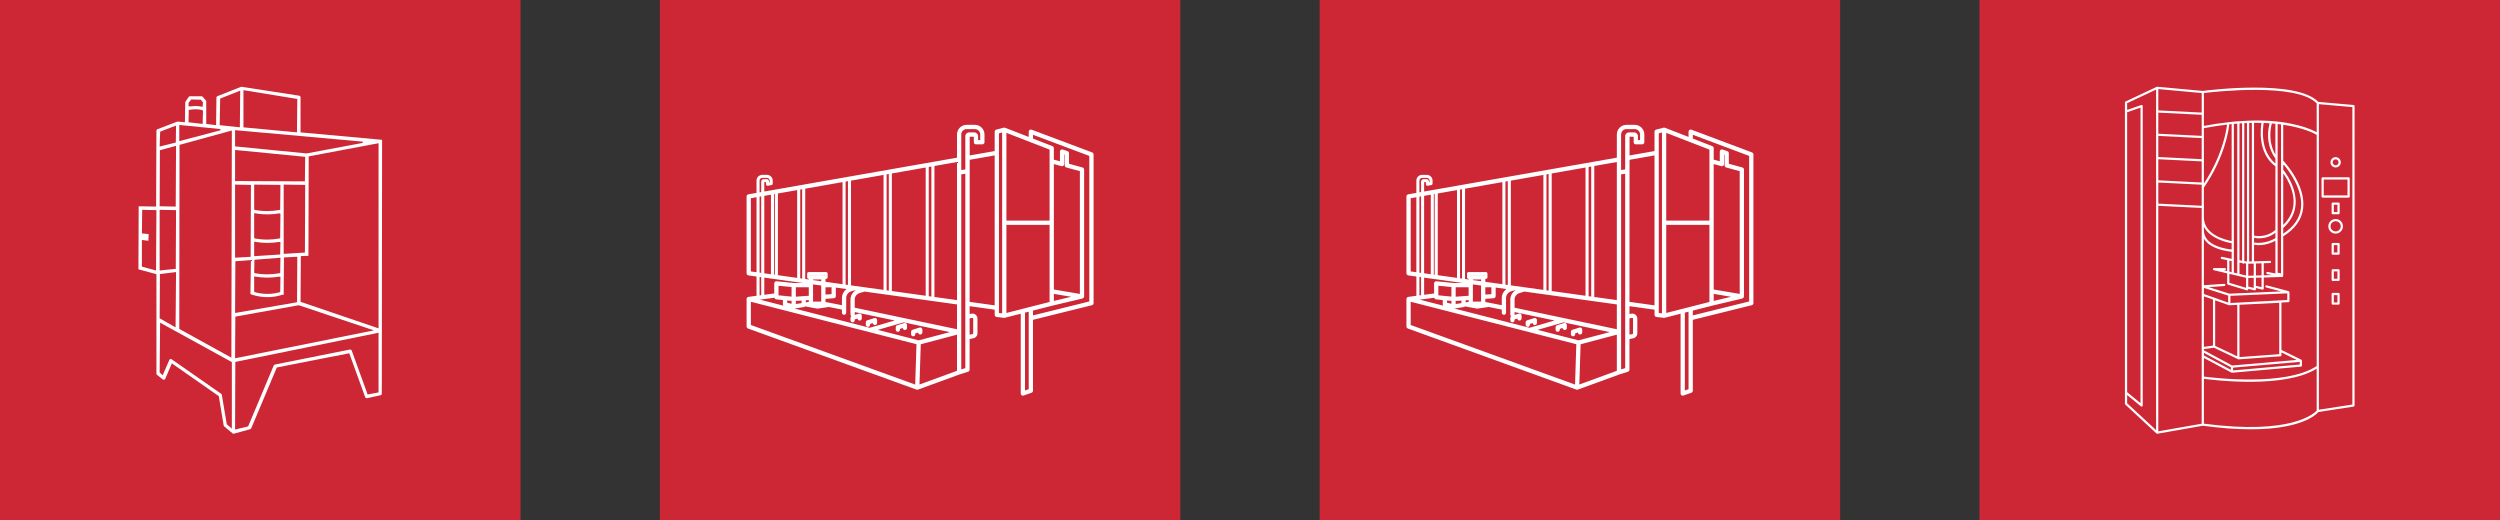 <?xml version="1.0" encoding="utf-8"?>
<!-- Generator: Adobe Illustrator 25.2.1, SVG Export Plug-In . SVG Version: 6.00 Build 0)  -->
<svg version="1.1" xmlns="http://www.w3.org/2000/svg" xmlns:xlink="http://www.w3.org/1999/xlink" x="0px" y="0px"
	 viewBox="0 0 600 124.919" style="enable-background:new 0 0 600 124.919;" xml:space="preserve">
<rect x="0" y="0" width="600" height="124.919" fill="#333333" stroke="none"/>
<style type="text/css">
	.st0{fill:#4A4A49;}
	.st1{fill:none;stroke:#4A4A49;stroke-width:0.179;stroke-miterlimit:10;}
	.st2{fill:#FFFFFF;}
	.st3{fill:none;stroke:#FFFFFF;stroke-width:0.517;stroke-miterlimit:10;}
	.st4{fill:#CD2635;}
	.st5{display:none;}
	.st6{display:inline;}
	.st7{fill:none;stroke:#4A4A49;stroke-width:0.25;stroke-miterlimit:10;}
	.st8{display:inline;fill:#4A4A49;}
	.st9{display:inline;fill:none;stroke:#4A4A49;stroke-width:0.25;stroke-miterlimit:10;}
</style>
<g id="Laag_1">
	<g>
		<g>
			<rect class="st4" width="124.919" height="124.919"/>
			<g>
				<path class="st2" d="M72.13,31.767v-8.419c0-0.192-0.139-0.353-0.328-0.385L57.894,20.82l-5.707,2.258
					c-0.149,0.059-0.246,0.202-0.246,0.363l-0.082,6.595l-2.364-0.291v-5.392c0-0.096-0.034-0.187-0.096-0.258l-0.764-0.868
					c-0.073-0.082-0.179-0.131-0.291-0.131h-2.74c-0.131,0-0.251,0.063-0.322,0.17l-0.755,1.11
					c-0.045,0.064-0.069,0.141-0.069,0.217l-0.082,4.744l-1.523-0.14l-0.351,0.005l-4.713,1.806
					c-0.151,0.059-0.249,0.203-0.249,0.365l-0.076,18.208l-4.187-0.076l-0.057,15.13l4.32,1.167v23.869
					c0,0.123,0.054,0.234,0.148,0.308l1.375,1.08c0.046,0.037,0.107,0.071,0.327,0.071h0.013c0.118-0.031,0.216-0.118,0.262-0.232
					l1.577-3.689l11.221,7.833l0.059,0.12l1.153,6.933c0.014,0.088,0.062,0.171,0.132,0.233l1.998,1.673l0.093,0.069
					c0.048,0.02,0.09,0.029,0.135,0.029l0.099-0.016l3.909-1.081c0.116-0.031,0.209-0.114,0.255-0.224l6.138-14.583l17.384-3.413
					l3.824,10.543c0.056,0.158,0.213,0.245,0.449,0.246l3.234-0.72c0.179-0.039,0.305-0.196,0.305-0.38l0.069-60.917L72.13,31.767z
					 M37.446,64.915l-3.392-0.927v-6.392l0.081,0.005l1.471,0.187l0.072-1.607l-1.624-0.16l0.076-5.663l3.41,0.076L37.446,64.915z
					 M58.427,21.638l12.926,2.11l-0.082,8.013l-12.844-1.196V21.638z M87.086,33.996l-0.051,0.305l-13.444,2.521l-17.173-1.686
					v-3.897L87.086,33.996z M56.487,62.699l3.735-0.292L60.1,70.574l0.367,0.143c0.164,0.062,1.659,0.599,3.721,0.599
					c1.262,0,2.485-0.2,3.651-0.598l0.243,0.048l0.069-8.98l3.201-0.168L71.29,72.537l-14.872,2.578L56.487,62.699z M56.418,61.844
					V44.303l3.803,0.076l-0.069,17.255L56.418,61.844z M61.455,51.231c0.882,0.148,1.799,0.222,2.726,0.222
					c0.917,0,1.815-0.075,2.667-0.221l0.458,0.012l-0.062,5.949l-0.257,0.05c-0.915,0.173-1.873,0.26-2.848,0.26
					c-1.29,0-2.32-0.152-2.819-0.243l-0.321-0.122v-5.985L61.455,51.231z M61.001,50.294v-5.991l6.305,0.076l-0.062,5.97
					l-0.257,0.05c-0.915,0.173-1.873,0.26-2.848,0.26c-1.29,0-2.32-0.152-2.819-0.243L61.001,50.294z M61.455,58.076
					c0.874,0.147,1.786,0.221,2.71,0.221c0.919,0,1.822-0.075,2.683-0.22l0.458,0.012l-0.069,2.99l-6.236,0.404v-3.485
					L61.455,58.076z M61.07,62.34l6.236-0.487l-0.062,3.679l-0.257,0.05c-0.903,0.171-1.86,0.259-2.844,0.259
					c-1.284,0-2.32-0.153-2.823-0.245l-0.321-0.122L61.07,62.34z M61.455,66.411c0.889,0.148,1.805,0.222,2.721,0.222
					c0.912,0,1.811-0.075,2.672-0.22l0.458,0.012l-0.055,3.666l-0.23,0.065c-0.903,0.253-1.853,0.381-2.824,0.381
					c-1.238,0-2.263-0.207-2.905-0.381l-0.291-0.135v-3.684L61.455,66.411z M56.481,75.987l15.185-2.725l0.101,0.012L89.74,79.29
					l-33.322,6.695L56.481,75.987z M68.082,60.93V44.303l5.165,0.076l-0.069,16.234L68.082,60.93z M73.172,43.527l-16.754-0.076
					v-7.464l16.83,1.652L73.172,43.527z M45.271,24.663l0.64-0.79l2.315,0.067l0.491,0.631l-0.09,1.074l-0.378-0.075
					c-0.393-0.079-0.826-0.118-1.289-0.118c-0.482,0-0.925,0.042-1.277,0.09l-0.445-0.027L45.271,24.663z M45.302,26.391
					l0.267-0.043c0.345-0.055,0.878-0.12,1.454-0.12c0.548,0,1.025,0.06,1.413,0.178l0.281,0.14l-0.082,3.189l-3.397-0.387
					L45.302,26.391z M43.028,29.992l9.868,0.983l-0.035,0.304l-9.832,2.598V29.992z M38.44,31.592l3.811-1.458l-0.056,4.073
					l-3.879,0.963L38.44,31.592z M38.372,36.064L42.251,35l-0.076,14.582l-3.859-0.076L38.372,36.064z M38.316,50.36l3.935,0.076
					l-0.067,14.088l-3.868,0.393V50.36z M38.383,65.776l3.868-0.48l-0.113,13.277l-3.823-2.187L38.383,65.776z M55.642,102.862
					l-1.17-0.992l-0.063-0.128l-1.167-6.975c-0.016-0.102-0.073-0.195-0.158-0.254l-11.878-8.278
					c-0.065-0.046-0.141-0.069-0.224-0.069L40.87,86.18c-0.112,0.035-0.203,0.119-0.249,0.23l-1.568,3.654l-0.122-0.097
					l-0.616-0.576l0.113-11.946l17.213,9.455V102.862z M55.529,85.84l-12.501-6.897l0.056-44.173l12.557-3.447L55.529,85.84z
					 M52.721,30.042l0.12-6.385l4.807-1.902l-0.083,8.802L52.721,30.042z M90.852,94.174l-2.62,0.501L84.413,84.14
					c-0.056-0.158-0.208-0.246-0.441-0.247l-17.995,3.6c-0.128,0.025-0.234,0.113-0.284,0.233l-6.136,14.602l-3.14,0.768
					l0.06-16.234l34.374-7.004V94.174z M90.852,78.804L72.13,72.435l0.069-10.967l1.824-0.072l0.062-23.868l16.767-3.155V78.804z"/>
			</g>
		</g>
		<g>
			<rect x="475.081" class="st4" width="124.919" height="124.919"/>
			<g>
				<path class="st2" d="M564.857,25.197l-8.473-0.747c-5.249-5.486-26.549-2.78-27.719-2.628l-10.912-1.003
					c-0.03-0.001-0.054,0.021-0.083,0.028c-0.018,0.004-0.037-0.012-0.054-0.003l-7.481,3.512c-0.093,0.044-0.153,0.137-0.153,0.24
					v72.299c0,0.074,0.031,0.145,0.085,0.195l7.481,6.938c0.002,0.002,0.005,0.001,0.007,0.003c0.002,0.001,0.001,0.005,0.003,0.006
					c0.048,0.04,0.109,0.062,0.171,0.062c0.015,0,0.031-0.001,0.046-0.004l10.904-1.916c4.509,0.606,8.316,0.851,11.521,0.851
					c12.156,0,15.675-3.512,16.211-4.147l8.463-1.302c0.13-0.02,0.225-0.131,0.225-0.263V25.462
					C565.1,25.325,564.994,25.209,564.857,25.197z M535.595,29.78v28.061c-1.323-0.234-6.657-1.439-6.658-5.656v-7.172
					c5.082-7.38,5.964-13.915,6.09-15.171C535.216,29.82,535.408,29.798,535.595,29.78z M538.101,29.58v32.992l-0.627-0.101V29.63
					C537.68,29.616,537.9,29.592,538.101,29.58z M540.441,29.495V62.74l-0.638,0.02V29.515
					C540.014,29.509,540.233,29.499,540.441,29.495z M542.753,29.505c-0.165,0.927-1.083,7.176,3.344,10.424v15.249
					c-0.339,0.319-2.23,1.914-5.125,1.361V29.478C541.594,29.473,542.172,29.49,542.753,29.505z M544.126,65.786l1.174,0.227
					l-1.998,0.058V63.18l1.499-0.047c0.147-0.005,0.262-0.127,0.258-0.274c-0.005-0.146-0.121-0.264-0.274-0.257l-1.741,0.056
					c-0.003,0-0.004-0.003-0.007-0.003c-0.003,0-0.005,0.004-0.009,0.004l-2.055,0.065v-3.984c0.36,0.052,0.72,0.1,1.061,0.1
					c1.855,0,3.367-0.682,4.064-1.061v7.847l-1.87-0.362c-0.146-0.029-0.284,0.066-0.311,0.211
					C543.888,65.618,543.982,65.758,544.126,65.786z M535.049,65.73l4.006,0.935v2.411l-4.006-1.205V65.73z M535.595,62.674v2.637
					l-0.546-0.127v-2.627L535.595,62.674z M537.474,63.009l0.659,0.104c0.036,0.105,0.117,0.189,0.234,0.189
					c0.09,0,0.157-0.052,0.205-0.12l0.482,0.076v2.859l-1.58-0.369V63.009z M547.977,41.622c0.554,0.767,1.472,2.199,2.025,3.958
					c1.027,3.269,0.33,6.083-2.025,8.387V41.622z M546.097,57.166c-0.507,0.304-2.632,1.436-5.125,1.045v-1.126
					c0.423,0.076,0.832,0.121,1.214,0.121c1.906,0,3.253-0.824,3.911-1.335V57.166z M540.611,63.263
					c0.032,0.014,0.059,0.04,0.096,0.04c0.044,0,0.075-0.028,0.112-0.046l0.072-0.002v2.887l-1.304,0.038v-2.885L540.611,63.263z
					 M539.586,66.712l1.304-0.038v2.421l-1.304-0.32V66.712z M541.422,66.658l1.348-0.039v2.299l-1.348-0.331V66.658z
					 M541.422,66.126v-2.888l1.348-0.042v2.891L541.422,66.126z M547.977,54.709c6.419-5.732,0.619-13.208,0-13.966v-1.375
					c1.284,1.506,4.826,6.127,4.238,10.659c-0.31,2.39-1.744,4.42-4.238,6.05V54.709z M547.445,65.615l-0.816-0.182V29.769
					c0.274,0.031,0.555,0.06,0.816,0.095V65.615z M546.097,37.088c-1.87-3.195-1.096-6.58-0.847-7.455
					c0.287,0.023,0.571,0.046,0.847,0.074V37.088z M546.097,38.057v1.187c-4.033-3.316-2.855-9.484-2.805-9.73
					c0.493,0.019,0.951,0.052,1.415,0.083C544.381,30.76,543.604,34.566,546.097,38.057z M539.271,62.76l-0.638-0.103V29.553
					c0.22-0.011,0.423-0.012,0.638-0.02V62.76z M536.943,29.672v35.942l-0.816-0.182V29.737
					C536.404,29.712,536.671,29.693,536.943,29.672z M517.994,32.623l10.411,0.519v5.06l-10.411-0.519V32.623z M528.405,30.537
					v2.073l-10.411-0.519V27.03l10.41,0.519L528.405,30.537C528.405,30.537,528.405,30.537,528.405,30.537z M517.994,38.215
					l10.411,0.519v5.061l-10.411-0.519V38.215z M528.937,44.047V30.761c1.971-0.379,3.808-0.65,5.549-0.852
					C534.325,31.348,533.403,37.27,528.937,44.047z M528.405,27.017l-10.41-0.519v-5.122l10.41,0.957V27.017z M517.994,43.808
					l10.411,0.519v5.06l-10.411-0.519V43.808z M535.595,58.379v1.506c-1.283-0.128-6.657-0.885-6.658-4.593v-0.887
					C530.416,57.331,534.591,58.21,535.595,58.379z M535.725,87.721l-6.789-3.649v-0.296l2.396-0.324l5.678,2.693
					c0.049,0.06,0.115,0.102,0.198,0.102c0.011,0,0.017-0.01,0.027-0.011c0.017,0.003,0.033,0.011,0.051,0.011
					c0.006,0,0.013,0,0.019,0l9.994-0.732c0.139-0.01,0.246-0.126,0.246-0.265v-0.668l3.678,1.8L535.725,87.721z M551.936,86.854
					v0.635l-16.001,1.415v-0.668L551.936,86.854z M537.474,73.146l9.54-0.475v12.332l-9.54,0.699V73.146z M536.943,85.524
					l-5.302-2.514V72.082l3.302,1.17c0.029,0.01,0.059,0.015,0.089,0.015c0.005,0,0.009,0,0.014,0l0.012-0.001l1.884-0.094V85.524z
					 M528.937,71.123l2.173,0.77v11.053l-2.173,0.294V71.123z M528.937,84.676l6.467,3.476v0.602l-6.467-3.433V84.676z
					 M535.298,72.721v-1.72l13.641-0.592v1.593L535.298,72.721z M534.766,72.625l-5.829-2.066v-1.46l5.829,1.843V72.625z
					 M528.937,85.922l6.608,3.507c0.039,0.021,0.081,0.031,0.124,0.031c0,0,0,0,0,0c0,0,0,0,0,0l0,0h0c0.008,0,0.015,0,0.023-0.001
					l16.533-1.462c0.137-0.012,0.242-0.127,0.242-0.265v-1.169c0-0.016-0.015-0.026-0.017-0.042
					c-0.007-0.043-0.021-0.079-0.047-0.113c-0.015-0.02-0.028-0.033-0.048-0.048c-0.014-0.011-0.021-0.029-0.037-0.037l-4.767-2.333
					c-0.002-0.001-0.003,0-0.005,0V72.608l1.672-0.088c0.141-0.007,0.252-0.124,0.252-0.265v-2.123c0-0.023-0.02-0.039-0.026-0.062
					c-0.009-0.036-0.018-0.066-0.041-0.095c-0.008-0.01-0.005-0.026-0.015-0.035c-0.016-0.016-0.042-0.013-0.061-0.023
					c-0.02-0.012-0.031-0.036-0.055-0.042l-5.268-1.396c-0.143-0.039-0.288,0.047-0.325,0.189c-0.037,0.142,0.047,0.287,0.189,0.325
					l3.581,0.949l-12.383,0.537l-4.976-1.574l3.748-0.255c0.146-0.01,0.257-0.137,0.247-0.283c-0.01-0.147-0.137-0.26-0.283-0.247
					l-4.865,0.331V57.269c1.471,2.531,5.604,3.059,6.658,3.151v1.709l-2.292-0.492c-0.144-0.028-0.285,0.061-0.316,0.204
					c-0.031,0.143,0.06,0.285,0.204,0.316l1.332,0.286c0,0.006-0.006,0.009-0.006,0.015v2.601l-0.846-0.197h0.296
					c0.147,0,0.266-0.119,0.266-0.266s-0.119-0.266-0.266-0.266h-2.604c-0.135,0-0.249,0.101-0.264,0.235
					c-0.015,0.134,0.072,0.258,0.204,0.289l3.215,0.75v2.463c0,0.117,0.077,0.221,0.189,0.254l4.538,1.365
					c0.025,0.008,0.051,0.011,0.077,0.011c0.056,0,0.112-0.018,0.159-0.052c0.067-0.05,0.107-0.129,0.107-0.213v-0.112l1.506,0.37
					c0.021,0.005,0.042,0.008,0.063,0.008c0.059,0,0.117-0.02,0.164-0.056c0.064-0.05,0.102-0.128,0.102-0.209v-0.299l1.55,0.381
					c0.021,0.005,0.042,0.008,0.063,0.008c0.059,0,0.117-0.02,0.164-0.056c0.064-0.05,0.102-0.128,0.102-0.209v-2.654l4.417-0.129
					c0.135-0.004,0.246-0.109,0.257-0.244c0.005-0.065-0.016-0.125-0.051-0.175c0.018-0.037,0.052-0.066,0.052-0.108v-9.23
					c2.814-1.748,4.421-3.973,4.765-6.62c0.711-5.473-4.116-10.84-4.765-11.533v-8.626c4.885,0.727,7.467,2.089,8.026,2.415v55.494
					c-7.407,4.945-24.895,2.817-27.066,2.529V85.922z M556.003,24.812v6.924c-1.336-0.734-5.881-2.816-14.433-2.816
					c-0.27,0-0.57,0.017-0.848,0.021c-0.006,0-0.009-0.006-0.015-0.006c-0.007,0-0.011,0.007-0.017,0.007
					c-0.351,0.006-0.707,0.014-1.07,0.027c-0.029-0.01-0.05-0.034-0.083-0.034c-0.036,0-0.062,0.025-0.093,0.039
					c-0.715,0.027-1.464,0.077-2.228,0.134c-0.011,0-0.018-0.011-0.029-0.01l-1.067,0.091c-0.423,0.039-0.867,0.094-1.305,0.143
					c-0.006-0.001-0.009-0.007-0.015-0.007c-0.018-0.003-0.029,0.013-0.046,0.015c-1.821,0.205-3.739,0.478-5.816,0.875v-7.89
					C531.313,22.035,551.188,19.782,556.003,24.812z M510.513,26.94l3.209-1.105v70.92l-3.209-2.639V26.94z M510.513,94.804
					l3.306,2.719c0.049,0.04,0.108,0.061,0.169,0.061c0.039,0,0.077-0.008,0.114-0.025c0.093-0.044,0.152-0.138,0.152-0.24V25.462
					c0-0.086-0.042-0.167-0.111-0.217c-0.07-0.05-0.16-0.063-0.241-0.035l-3.388,1.167v-1.613l6.949-3.262v81.721l-6.949-6.445
					V94.804z M517.994,49.401l10.411,0.519v2.264c0,0,0,0,0,0c0,0.001,0,0.001,0,0.002v3.105c0,0,0,0,0,0.001
					c0,0.001,0,0.001,0,0.002v13.442l0,2.011c0,0,0,0,0,0.001v13.484v1.249v5.126v11.081l-10.411,1.829V49.401z M528.937,101.678
					V90.912c2.562,0.346,19.345,2.384,27.066-2.428v10.055C555.434,99.175,549.99,104.47,528.937,101.678z M564.568,97.09
					l-8.033,1.235V87.993V32.202v-7.205l8.033,0.708V97.09z"/>
				<path class="st2" d="M557.435,47.435h6.232c0.147,0,0.266-0.119,0.266-0.266v-4.353c0-0.147-0.119-0.266-0.266-0.266h-6.232
					c-0.147,0-0.266,0.119-0.266,0.266v4.353C557.169,47.316,557.288,47.435,557.435,47.435z M557.701,43.082h5.701v3.821h-5.701
					V43.082z"/>
				<path class="st2" d="M560.551,40.198c0.685,0,1.243-0.558,1.243-1.243c0-0.685-0.558-1.242-1.243-1.242
					s-1.243,0.557-1.243,1.242C559.309,39.64,559.866,40.198,560.551,40.198z M560.551,38.244c0.392,0,0.711,0.319,0.711,0.711
					c0,0.392-0.319,0.711-0.711,0.711c-0.392,0-0.711-0.319-0.711-0.711C559.84,38.563,560.159,38.244,560.551,38.244z"/>
				<path class="st2" d="M560.551,52.558c-0.968,0-1.756,0.788-1.756,1.756s0.788,1.756,1.756,1.756
					c0.968,0,1.756-0.788,1.756-1.756S561.52,52.558,560.551,52.558z M560.551,55.539c-0.675,0-1.224-0.549-1.224-1.225
					c0-0.675,0.549-1.224,1.224-1.224c0.675,0,1.225,0.549,1.225,1.224C561.776,54.989,561.226,55.539,560.551,55.539z"/>
				<path class="st2" d="M561.249,51.43c0.147,0,0.266-0.119,0.266-0.266v-2.292c0-0.147-0.119-0.266-0.266-0.266h-1.395
					c-0.147,0-0.266,0.119-0.266,0.266v2.292c0,0.147,0.119,0.266,0.266,0.266H561.249z M560.12,49.139h0.863v1.76h-0.863V49.139z"
					/>
				<path class="st2" d="M561.249,58.306h-1.395c-0.147,0-0.266,0.119-0.266,0.266v2.292c0,0.147,0.119,0.266,0.266,0.266h1.395
					c0.147,0,0.266-0.119,0.266-0.266v-2.292C561.514,58.425,561.396,58.306,561.249,58.306z M560.983,60.597h-0.863v-1.76h0.863
					V60.597z"/>
				<path class="st2" d="M561.249,64.607h-1.395c-0.147,0-0.266,0.119-0.266,0.266v2.292c0,0.147,0.119,0.266,0.266,0.266h1.395
					c0.147,0,0.266-0.119,0.266-0.266v-2.292C561.514,64.726,561.396,64.607,561.249,64.607z M560.983,66.899h-0.863v-1.76h0.863
					V66.899z"/>
				<path class="st2" d="M561.249,70.293h-1.395c-0.147,0-0.266,0.119-0.266,0.266v2.292c0,0.147,0.119,0.266,0.266,0.266h1.395
					c0.147,0,0.266-0.119,0.266-0.266v-2.292C561.514,70.412,561.396,70.293,561.249,70.293z M560.983,72.585h-0.863v-1.76h0.863
					V72.585z"/>
			</g>
		</g>
		<g>
			<rect x="158.36" class="st4" width="124.919" height="124.919"/>
			<g>
				<path class="st2" d="M262.127,36.582l-14.544-5.462c-0.154-0.057-0.333-0.036-0.471,0.059c-0.138,0.096-0.221,0.253-0.221,0.423
					v1.259l-5.683-2.204c-0.019-0.007-0.039-0.002-0.059-0.007c-0.042-0.011-0.085-0.015-0.13-0.015
					c-0.028,0-0.054-0.001-0.082,0.003c-0.014,0.002-0.028-0.002-0.042,0.002l-1.788,0.466c-0.227,0.06-0.384,0.264-0.384,0.497
					v4.652l-5.991,1.053l0.002-4.504l0.982,0.023v1.307c0,0.283,0.23,0.513,0.513,0.513h1.538c0.283,0,0.513-0.23,0.513-0.513V32.27
					c0-1.274-1.035-2.31-2.309-2.31h-1.982c-1.274,0-2.309,1.037-2.309,2.31v5.572l-46.251,8.123v-2.247h0.42v0.498
					c0,0.109,0.047,0.211,0.131,0.281c0.083,0.07,0.193,0.099,0.301,0.081l0.869-0.154c0.175-0.03,0.302-0.184,0.302-0.361v-0.72
					c0-0.763-0.621-1.383-1.384-1.383h-1.12c-0.763,0-1.383,0.62-1.383,1.383v2.95l-1.96,0.344
					c-0.247,0.041-0.425,0.254-0.425,0.506V65.59c0,0.258,0.186,0.473,0.443,0.508l1.943,0.27v4.623l-1.94,0.256
					c-0.006,0.001-0.011,0.005-0.017,0.006c-0.028,0.005-0.053,0.018-0.08,0.027c-0.043,0.015-0.085,0.031-0.122,0.056
					c-0.009,0.006-0.021,0.007-0.03,0.014c-0.015,0.012-0.022,0.031-0.036,0.044c-0.032,0.031-0.058,0.063-0.081,0.1
					c-0.015,0.024-0.027,0.047-0.037,0.074c-0.018,0.044-0.027,0.09-0.032,0.139c-0.002,0.017-0.011,0.032-0.011,0.049v6.602
					c0,0.216,0.136,0.41,0.337,0.483l40.449,14.667c0.056,0.018,0.114,0.028,0.172,0.028c0.061,0,0.12-0.01,0.175-0.031
					l10.031-3.664c0,0,0.001,0,0.001,0l1.998-0.623c0.213-0.066,0.361-0.267,0.361-0.49l0.004-7.366l0.917-0.182
					c0.56-0.11,0.967-0.604,0.967-1.176v-3.543c0-0.351-0.151-0.682-0.415-0.907c-0.274-0.238-0.62-0.34-0.958-0.278l-0.507,0.074
					l0.001-1.867l6.01,0.836v1.242c0,0.26,0.194,0.48,0.453,0.51l1.79,0.211c0.019,0.001,0.039,0.003,0.057,0.003
					c0.04,0,0.08-0.004,0.126-0.016l3.828-0.977v19.152c0,0.169,0.081,0.324,0.217,0.42c0.087,0.061,0.19,0.093,0.296,0.093
					c0.06,0,0.118-0.01,0.171-0.028l1.913-0.677c0.206-0.071,0.343-0.266,0.343-0.484V76.756l14.153-3.507
					c0.23-0.056,0.39-0.26,0.39-0.497V37.065C262.459,36.851,262.329,36.662,262.127,36.582z M222.902,40.076l0.628-0.11v31.205
					l-0.628-0.087V40.076z M214.046,41.631l8.122-1.426v30.776l-8.122-1.13V41.631z M212.786,41.852l0.525-0.092v27.989
					l-0.525-0.073V41.852z M204.245,43.352l7.807-1.371v27.593l-6.794-0.945c-0.016-0.002-0.03-0.005-0.046-0.006l-0.967-0.135
					V43.352z M204.296,75.917c-0.105,0.095-0.183,0.215-0.183,0.364v0.571c0,0.284,0.23,0.514,0.513,0.514
					c0.283,0,0.513-0.23,0.513-0.514v-0.196l0.662-0.207c0.014,0.271,0.238,0.487,0.514,0.487c0.283,0,0.513-0.23,0.513-0.513
					v-0.671c0-0.163-0.078-0.318-0.208-0.413c-0.134-0.1-0.307-0.131-0.458-0.077l-1.033,0.322c0.002-0.018,0.011-0.034,0.011-0.052
					v-0.635l9.605,2.024l-6.043,1.744l-18.009-4.618l2.273-0.352c0.135-0.02,0.243-0.099,0.322-0.203
					c0.05,0.029,0.088,0.076,0.148,0.087l2.646,0.484c0.03,0.007,0.063,0.008,0.094,0.008c0.024,0,0.051-0.001,0.074-0.006
					l2.682-0.389l3.134,0.618v0.753c0,0.283,0.23,0.513,0.513,0.513c0.284,0,0.514-0.23,0.514-0.513v-3.511
					c0-0.747,0.501-1.411,1.217-1.616l0.907-0.262l0.135,0.019c-0.753,0.476-1.236,1.292-1.236,2.22v3.635
					C204.113,75.688,204.186,75.822,204.296,75.917z M191.001,71.205v-2.262h3.106v2.04L191.001,71.205z M194.107,72.01v0.447
					l-0.666,0.11c-0.017,0.003-0.025,0.019-0.041,0.023v-0.53L194.107,72.01z M192.373,72.134v0.614l-1.372,0.212v-0.729
					L192.373,72.134z M195.132,67.22v-0.145h1.96v0.417L195.132,67.22z M197.093,68.529v3.852h-1.96v-4.125L197.093,68.529z
					 M194.62,66.049c-0.06,0-0.115,0.015-0.168,0.034v-0.052h3.447v0.121c-0.084-0.06-0.182-0.103-0.293-0.103H194.62z
					 M200.125,71.582c0.267-0.017,0.477-0.243,0.477-0.511v-2.053l2.564,0.357c-0.671,0.502-1.102,1.294-1.102,2.163v1.712
					l-3.945-0.778v-0.747L200.125,71.582z M198.119,70.697v-1.754h1.456v1.651L198.119,70.697z M202.945,43.581l0.565-0.099v24.904
					l-0.565-0.079V43.581z M193.254,45.282l8.957-1.573v24.495l-4.091-0.569v-0.706h0.147c0.202,0,0.367-0.165,0.367-0.367v-0.898
					c0-0.202-0.165-0.367-0.367-0.367h-4.181c-0.202,0-0.367,0.165-0.367,0.367v0.898c0,0.202,0.165,0.367,0.367,0.367h0.022v0.148
					l-0.853-0.119V45.282z M190.525,67.916l-4.132-0.411c-0.137-0.023-0.288,0.022-0.408,0.13c-0.105,0.097-0.166,0.237-0.166,0.38
					v2.416l-2.389,0.315v-4.118l9.259,1.288H190.525z M186.843,70.875v-2.293l3.131,0.313v2.294L186.843,70.875z M189.975,72.221
					v0.686l-1.052-0.256v-0.535L189.975,72.221z M188.001,73.357l-5.61-1.439l3.473-0.458c0.054,0.202,0.198,0.369,0.417,0.391
					l1.616,0.162v1.042C187.897,73.168,187.938,73.271,188.001,73.357z M192.055,45.493l0.465-0.081v21.445l-0.465-0.065V45.493z
					 M186.699,46.434l4.622-0.812V66.69l-4.622-0.643V46.434z M185.757,46.599l0.207-0.036v19.382l-0.207-0.029V46.599z
					 M185.023,46.728v19.086l-1.594-0.222V47.008L185.023,46.728z M182.301,43.343c0-0.357,0.291-0.649,0.648-0.649h1.12
					c0.359,0,0.65,0.291,0.65,0.649v0.412l-0.135,0.024v-0.202c0-0.327-0.265-0.592-0.592-0.592h-0.704
					c-0.327,0-0.593,0.265-0.593,0.592v2.518l-0.394,0.069V43.343z M182.301,47.206l0.394-0.069V65.49l-0.394-0.055V47.206z
					 M182.301,66.471l0.394,0.055v4.317l-0.394,0.052V66.471z M180.206,65.144v-17.57l1.36-0.239v17.998L180.206,65.144z
					 M219.648,92.299l-39.443-14.3v-5.58l39.752,10.192L219.648,92.299z M210.659,79.167l6.225-1.795l11.084,2.336l-7.488,1.978
					L210.659,79.167z M229.68,88.992l-9.005,3.29l0.31-9.665l8.696-2.297V88.992z M229.68,79.019l-24.542-5.17v-1.951
					c0-0.717,0.461-1.339,1.148-1.549l1.217-0.371l22.177,3.085V79.019z M229.68,72.026l-5.415-0.753V39.836l5.415-0.951V72.026z
					 M231.679,88.352l-0.974,0.301v-9.001V41.843l0.974-0.135V88.352z M233.367,76.291c0.061,0,0.12,0.023,0.139,0.04
					c0.023,0.018,0.061,0.061,0.061,0.131v3.543c0,0.081-0.06,0.153-0.14,0.17l-0.718,0.142l0.002-3.929L233.367,76.291z
					 M232.589,31.773c-0.501,0-0.91,0.408-0.91,0.91v7.987l-0.974,0.135V32.27c0-0.708,0.577-1.285,1.284-1.285h1.982
					c0.707,0,1.284,0.577,1.284,1.285v1.349h-0.513v-0.937c0-0.501-0.408-0.91-0.91-0.91H232.589z M238.723,73.284l-6.01-0.838
					l0.018-34.097l5.991-1.053V73.284z M240.511,75.196l-0.761-0.09V31.999l0.761-0.197V75.196z M241.536,31.888l10.366,4.017
					v17.038h-10.366V31.888z M246.89,76.355v17.051l-0.887,0.313V75.033l0.887-0.226V76.355z M241.536,75.111V53.968h10.366v18.501
					L241.536,75.111z M261.433,72.35l-13.516,3.348v-1.154l4.609-1.176c0.002,0,0.005,0,0.007-0.001l7.266-1.721
					c0.046-0.011,0.072-0.049,0.111-0.071c0.047-0.025,0.09-0.043,0.128-0.08c0.046-0.047,0.067-0.102,0.092-0.162
					c0.016-0.037,0.051-0.06,0.057-0.101c0.002-0.014-0.01-0.025-0.009-0.039c0.002-0.017,0.016-0.029,0.016-0.046V40.689
					c0-0.233-0.156-0.436-0.379-0.496l-3.256-0.888v-2.536c0-0.217-0.137-0.413-0.344-0.487l-1.148-0.397
					c-0.157-0.054-0.337-0.03-0.465,0.067c-0.134,0.097-0.214,0.253-0.214,0.418v2.339l-1.462-0.399v-2.756
					c0-0.213-0.127-0.4-0.327-0.478l-4.683-1.817v-0.915l13.516,5.075V72.35z M255.913,40.192l3.257,0.888v29.461l-6.242-1.058
					V39.375l1.84,0.503c0.151,0.041,0.32,0.008,0.443-0.087c0.129-0.094,0.204-0.247,0.204-0.408v-2.29l0.12,0.042v2.563
					C255.534,39.928,255.69,40.132,255.913,40.192z M257.104,71.231l-4.176,0.987v-1.694L257.104,71.231z"/>
				<path class="st2" d="M217.022,77.53l-1.686,0.528c-0.217,0.066-0.361,0.263-0.361,0.49v0.573c0,0.283,0.23,0.513,0.513,0.513
					c0.283,0,0.513-0.23,0.513-0.513v-0.196l0.662-0.207c0.014,0.271,0.238,0.487,0.513,0.487c0.284,0,0.514-0.23,0.514-0.514V78.02
					c0-0.16-0.077-0.314-0.21-0.414C217.345,77.509,217.177,77.476,217.022,77.53z"/>
				<path class="st2" d="M221.163,78.691c-0.134-0.1-0.309-0.133-0.457-0.077l-1.689,0.527c-0.213,0.066-0.36,0.267-0.36,0.49v0.573
					c0,0.283,0.23,0.513,0.513,0.513c0.283,0,0.513-0.23,0.513-0.513v-0.196l0.662-0.207c0.014,0.27,0.238,0.485,0.513,0.485
					c0.283,0,0.513-0.23,0.513-0.513v-0.67C221.37,78.941,221.293,78.787,221.163,78.691z"/>
				<path class="st2" d="M208.308,78.448c0.283,0,0.513-0.23,0.513-0.513V77.74l0.664-0.207c0.014,0.271,0.238,0.487,0.512,0.487
					c0.284,0,0.514-0.23,0.514-0.514v-0.671c0-0.16-0.077-0.314-0.208-0.413c-0.134-0.1-0.306-0.131-0.458-0.077l-1.688,0.528
					c-0.217,0.066-0.361,0.263-0.361,0.49v0.573C207.796,78.218,208.026,78.448,208.308,78.448z"/>
			</g>
		</g>
		<g>
			<rect x="316.721" class="st4" width="124.919" height="124.919"/>
			<g>
				<path class="st2" d="M420.487,36.582l-14.544-5.462c-0.154-0.057-0.333-0.036-0.471,0.059c-0.138,0.096-0.221,0.253-0.221,0.423
					v1.259l-5.683-2.204c-0.019-0.007-0.039-0.002-0.059-0.007c-0.042-0.011-0.085-0.015-0.129-0.015
					c-0.028,0-0.054-0.001-0.082,0.003c-0.014,0.002-0.028-0.002-0.042,0.002l-1.788,0.465c-0.227,0.06-0.384,0.264-0.384,0.497
					v4.652l-5.991,1.053l0.003-4.504l0.982,0.023v1.306c0,0.283,0.23,0.513,0.513,0.513h1.538c0.283,0,0.513-0.23,0.513-0.513V32.27
					c0-1.274-1.035-2.31-2.309-2.31h-1.982c-1.274,0-2.309,1.037-2.309,2.31v5.572l-46.251,8.124v-2.247h0.42v0.498
					c0,0.109,0.047,0.211,0.131,0.281c0.083,0.07,0.193,0.099,0.301,0.08l0.869-0.153c0.175-0.03,0.302-0.184,0.302-0.361v-0.72
					c0-0.763-0.621-1.383-1.384-1.383h-1.12c-0.763,0-1.383,0.62-1.383,1.383v2.95l-1.96,0.344
					c-0.247,0.041-0.425,0.254-0.425,0.505v18.448c0,0.258,0.186,0.473,0.443,0.508l1.943,0.27v4.623l-1.94,0.256
					c-0.006,0.001-0.011,0.005-0.017,0.006c-0.028,0.005-0.053,0.018-0.08,0.027c-0.043,0.015-0.085,0.031-0.122,0.056
					c-0.009,0.006-0.021,0.007-0.03,0.014c-0.015,0.012-0.022,0.031-0.036,0.044c-0.031,0.031-0.058,0.063-0.081,0.1
					c-0.014,0.024-0.027,0.047-0.037,0.074c-0.018,0.044-0.027,0.09-0.032,0.139c-0.002,0.017-0.011,0.032-0.011,0.049v6.602
					c0,0.216,0.136,0.41,0.337,0.483l40.449,14.667c0.056,0.019,0.114,0.029,0.171,0.029c0.061,0,0.12-0.01,0.176-0.031
					l10.031-3.664c0,0,0.001,0,0.001,0l1.998-0.623c0.213-0.066,0.361-0.267,0.361-0.49l0.004-7.366l0.917-0.182
					c0.56-0.11,0.967-0.604,0.967-1.177v-3.542c0-0.351-0.151-0.683-0.415-0.907c-0.274-0.238-0.62-0.34-0.958-0.278l-0.507,0.074
					l0.001-1.867l6.01,0.836v1.242c0,0.26,0.194,0.48,0.453,0.51l1.79,0.211c0.019,0.001,0.039,0.003,0.057,0.003
					c0.04,0,0.08-0.004,0.126-0.016l3.828-0.977v19.152c0,0.168,0.081,0.324,0.217,0.42c0.087,0.061,0.19,0.093,0.296,0.093
					c0.06,0,0.118-0.01,0.171-0.029l1.913-0.677c0.206-0.071,0.343-0.266,0.343-0.484V76.756l14.153-3.508
					c0.23-0.056,0.39-0.26,0.39-0.497V37.065C420.82,36.851,420.69,36.662,420.487,36.582z M381.262,40.076l0.628-0.11v31.205
					l-0.628-0.087V40.076z M372.406,41.631l8.122-1.426v30.776l-8.122-1.13V41.631z M371.147,41.852l0.525-0.092v27.989
					l-0.525-0.073V41.852z M362.605,43.352l7.807-1.371v27.593l-6.794-0.945c-0.016-0.002-0.03-0.005-0.046-0.006l-0.968-0.135
					V43.352z M362.656,75.917c-0.105,0.095-0.182,0.215-0.182,0.364v0.571c0,0.284,0.23,0.514,0.513,0.514
					c0.283,0,0.513-0.23,0.513-0.514v-0.196l0.663-0.207c0.014,0.271,0.238,0.487,0.514,0.487c0.283,0,0.513-0.23,0.513-0.513
					v-0.671c0-0.163-0.079-0.318-0.208-0.413c-0.134-0.1-0.307-0.131-0.458-0.077l-1.033,0.322c0.002-0.018,0.011-0.034,0.011-0.052
					v-0.635l9.605,2.024l-6.043,1.744l-18.009-4.618l2.273-0.352c0.135-0.02,0.243-0.099,0.322-0.203
					c0.05,0.029,0.088,0.076,0.148,0.087l2.646,0.484c0.03,0.007,0.063,0.009,0.094,0.009c0.024,0,0.051-0.001,0.074-0.006
					l2.682-0.389l3.134,0.618v0.753c0,0.283,0.23,0.513,0.513,0.513c0.284,0,0.514-0.23,0.514-0.513v-3.511
					c0-0.747,0.501-1.411,1.217-1.616l0.907-0.262l0.135,0.019c-0.753,0.475-1.236,1.291-1.236,2.22v3.635
					C362.474,75.688,362.547,75.823,362.656,75.917z M349.362,71.205v-2.262h3.106v2.04L349.362,71.205z M352.467,72.011v0.447
					l-0.665,0.109c-0.017,0.003-0.025,0.019-0.041,0.024v-0.53L352.467,72.011z M350.734,72.134v0.614l-1.372,0.212v-0.729
					L350.734,72.134z M353.493,67.22v-0.145h1.96v0.417L353.493,67.22z M355.453,68.529v3.852h-1.96v-4.125L355.453,68.529z
					 M352.98,66.049c-0.06,0-0.115,0.015-0.168,0.034v-0.052h3.447v0.121c-0.084-0.06-0.182-0.103-0.293-0.103H352.98z
					 M358.486,71.582c0.267-0.017,0.477-0.243,0.477-0.511v-2.053l2.564,0.357c-0.671,0.502-1.102,1.294-1.102,2.163v1.713
					l-3.945-0.778v-0.747L358.486,71.582z M356.48,70.697v-1.754h1.456v1.651L356.48,70.697z M361.305,43.581l0.565-0.099v24.904
					l-0.565-0.079V43.581z M351.614,45.283l8.956-1.573v24.495l-4.091-0.569v-0.706h0.147c0.202,0,0.367-0.165,0.367-0.367v-0.898
					c0-0.202-0.165-0.367-0.367-0.367h-4.181c-0.202,0-0.367,0.165-0.367,0.367v0.898c0,0.202,0.165,0.367,0.367,0.367h0.022v0.148
					l-0.853-0.119V45.283z M348.885,67.917l-4.132-0.411c-0.137-0.023-0.288,0.021-0.408,0.13c-0.106,0.097-0.166,0.237-0.166,0.38
					v2.416l-2.389,0.315v-4.118l9.259,1.288H348.885z M345.204,70.875v-2.293l3.131,0.313v2.295L345.204,70.875z M348.335,72.221
					v0.686l-1.052-0.256v-0.535L348.335,72.221z M346.362,73.357l-5.61-1.439l3.473-0.458c0.054,0.202,0.199,0.369,0.417,0.391
					l1.616,0.162v1.042C346.258,73.169,346.299,73.271,346.362,73.357z M350.415,45.493l0.465-0.081v21.445l-0.465-0.065V45.493z
					 M345.059,46.434l4.622-0.812V66.69l-4.622-0.643V46.434z M344.118,46.599l0.207-0.036v19.382l-0.207-0.029V46.599z
					 M343.383,46.728v19.086l-1.594-0.222V47.008L343.383,46.728z M340.661,43.343c0-0.357,0.291-0.649,0.648-0.649h1.12
					c0.359,0,0.65,0.291,0.65,0.649v0.412l-0.135,0.024v-0.202c0-0.327-0.265-0.592-0.592-0.592h-0.704
					c-0.327,0-0.593,0.265-0.593,0.592v2.518l-0.394,0.069V43.343z M340.661,47.206l0.394-0.069V65.49l-0.394-0.055V47.206z
					 M340.661,66.471l0.394,0.055v4.317l-0.394,0.052V66.471z M338.566,65.144v-17.57l1.36-0.239v17.998L338.566,65.144z
					 M378.008,92.299l-39.443-14.3v-5.58l39.752,10.192L378.008,92.299z M369.019,79.167l6.225-1.795l11.084,2.336l-7.488,1.978
					L369.019,79.167z M388.041,88.992l-9.005,3.29l0.31-9.665l8.696-2.297V88.992z M388.041,79.019l-24.542-5.17v-1.951
					c0-0.717,0.461-1.339,1.148-1.549l1.217-0.371l22.177,3.085V79.019z M388.041,72.026l-5.416-0.753V39.837l5.416-0.951V72.026z
					 M390.04,88.352l-0.974,0.301v-9.001V41.843l0.974-0.135V88.352z M391.727,76.291c0.061,0,0.12,0.023,0.139,0.04
					c0.023,0.019,0.061,0.061,0.061,0.131v3.542c0,0.081-0.06,0.153-0.14,0.17l-0.718,0.142l0.002-3.929L391.727,76.291z
					 M390.949,31.773c-0.501,0-0.91,0.408-0.91,0.91v7.987l-0.974,0.135V32.27c0-0.708,0.577-1.285,1.284-1.285h1.982
					c0.707,0,1.284,0.577,1.284,1.285v1.349h-0.513v-0.937c0-0.501-0.408-0.91-0.91-0.91H390.949z M397.083,73.284l-6.01-0.837
					l0.018-34.097l5.991-1.053V73.284z M398.871,75.196l-0.761-0.09V31.999l0.761-0.197V75.196z M399.896,31.888l10.366,4.017
					v17.039h-10.366V31.888z M405.251,76.355v17.051l-0.887,0.313V75.033l0.887-0.226V76.355z M399.896,75.111V53.968h10.366v18.501
					L399.896,75.111z M419.793,72.35l-13.516,3.348v-1.154l4.609-1.176c0.002,0,0.005,0,0.007-0.001l7.266-1.721
					c0.046-0.011,0.072-0.049,0.111-0.071c0.047-0.025,0.09-0.043,0.128-0.08c0.046-0.047,0.067-0.102,0.092-0.162
					c0.016-0.037,0.051-0.06,0.057-0.101c0.002-0.014-0.01-0.025-0.009-0.039c0.002-0.017,0.016-0.029,0.016-0.046V40.689
					c0-0.233-0.156-0.435-0.378-0.495l-3.256-0.888V36.77c0-0.217-0.137-0.413-0.344-0.487l-1.148-0.397
					c-0.157-0.054-0.337-0.03-0.465,0.067c-0.134,0.097-0.214,0.253-0.214,0.418v2.339l-1.462-0.399v-2.756
					c0-0.213-0.127-0.4-0.327-0.478l-4.683-1.817v-0.915l13.516,5.075V72.35z M414.273,40.192l3.257,0.888v29.461l-6.242-1.058
					V39.375l1.84,0.503c0.151,0.041,0.32,0.009,0.443-0.087c0.129-0.094,0.204-0.247,0.204-0.408v-2.29l0.12,0.041v2.563
					C413.895,39.928,414.05,40.132,414.273,40.192z M415.464,71.231l-4.176,0.987v-1.694L415.464,71.231z"/>
				<path class="st2" d="M375.383,77.53l-1.686,0.528c-0.217,0.066-0.361,0.263-0.361,0.49v0.573c0,0.283,0.23,0.513,0.513,0.513
					c0.283,0,0.513-0.23,0.513-0.513v-0.196l0.663-0.207c0.014,0.271,0.238,0.487,0.513,0.487c0.284,0,0.514-0.23,0.514-0.514V78.02
					c0-0.16-0.077-0.314-0.21-0.414C375.706,77.509,375.537,77.476,375.383,77.53z"/>
				<path class="st2" d="M379.524,78.691c-0.134-0.1-0.309-0.133-0.457-0.077l-1.689,0.527c-0.213,0.066-0.36,0.267-0.36,0.49v0.573
					c0,0.283,0.23,0.513,0.513,0.513c0.283,0,0.513-0.23,0.513-0.513v-0.196l0.663-0.207c0.014,0.27,0.238,0.485,0.513,0.485
					c0.283,0,0.513-0.23,0.513-0.513v-0.67C379.731,78.941,379.654,78.787,379.524,78.691z"/>
				<path class="st2" d="M366.669,78.448c0.283,0,0.513-0.23,0.513-0.513V77.74l0.664-0.207c0.014,0.271,0.238,0.487,0.513,0.487
					c0.284,0,0.514-0.23,0.514-0.514v-0.671c0-0.16-0.077-0.314-0.208-0.413c-0.134-0.1-0.306-0.131-0.458-0.077l-1.688,0.528
					c-0.217,0.066-0.361,0.263-0.361,0.49v0.573C366.156,78.218,366.386,78.448,366.669,78.448z"/>
			</g>
		</g>
	</g>
</g>
<g id="_x33__rijen">
</g>
<g id="backup" class="st5">
</g>
</svg>
